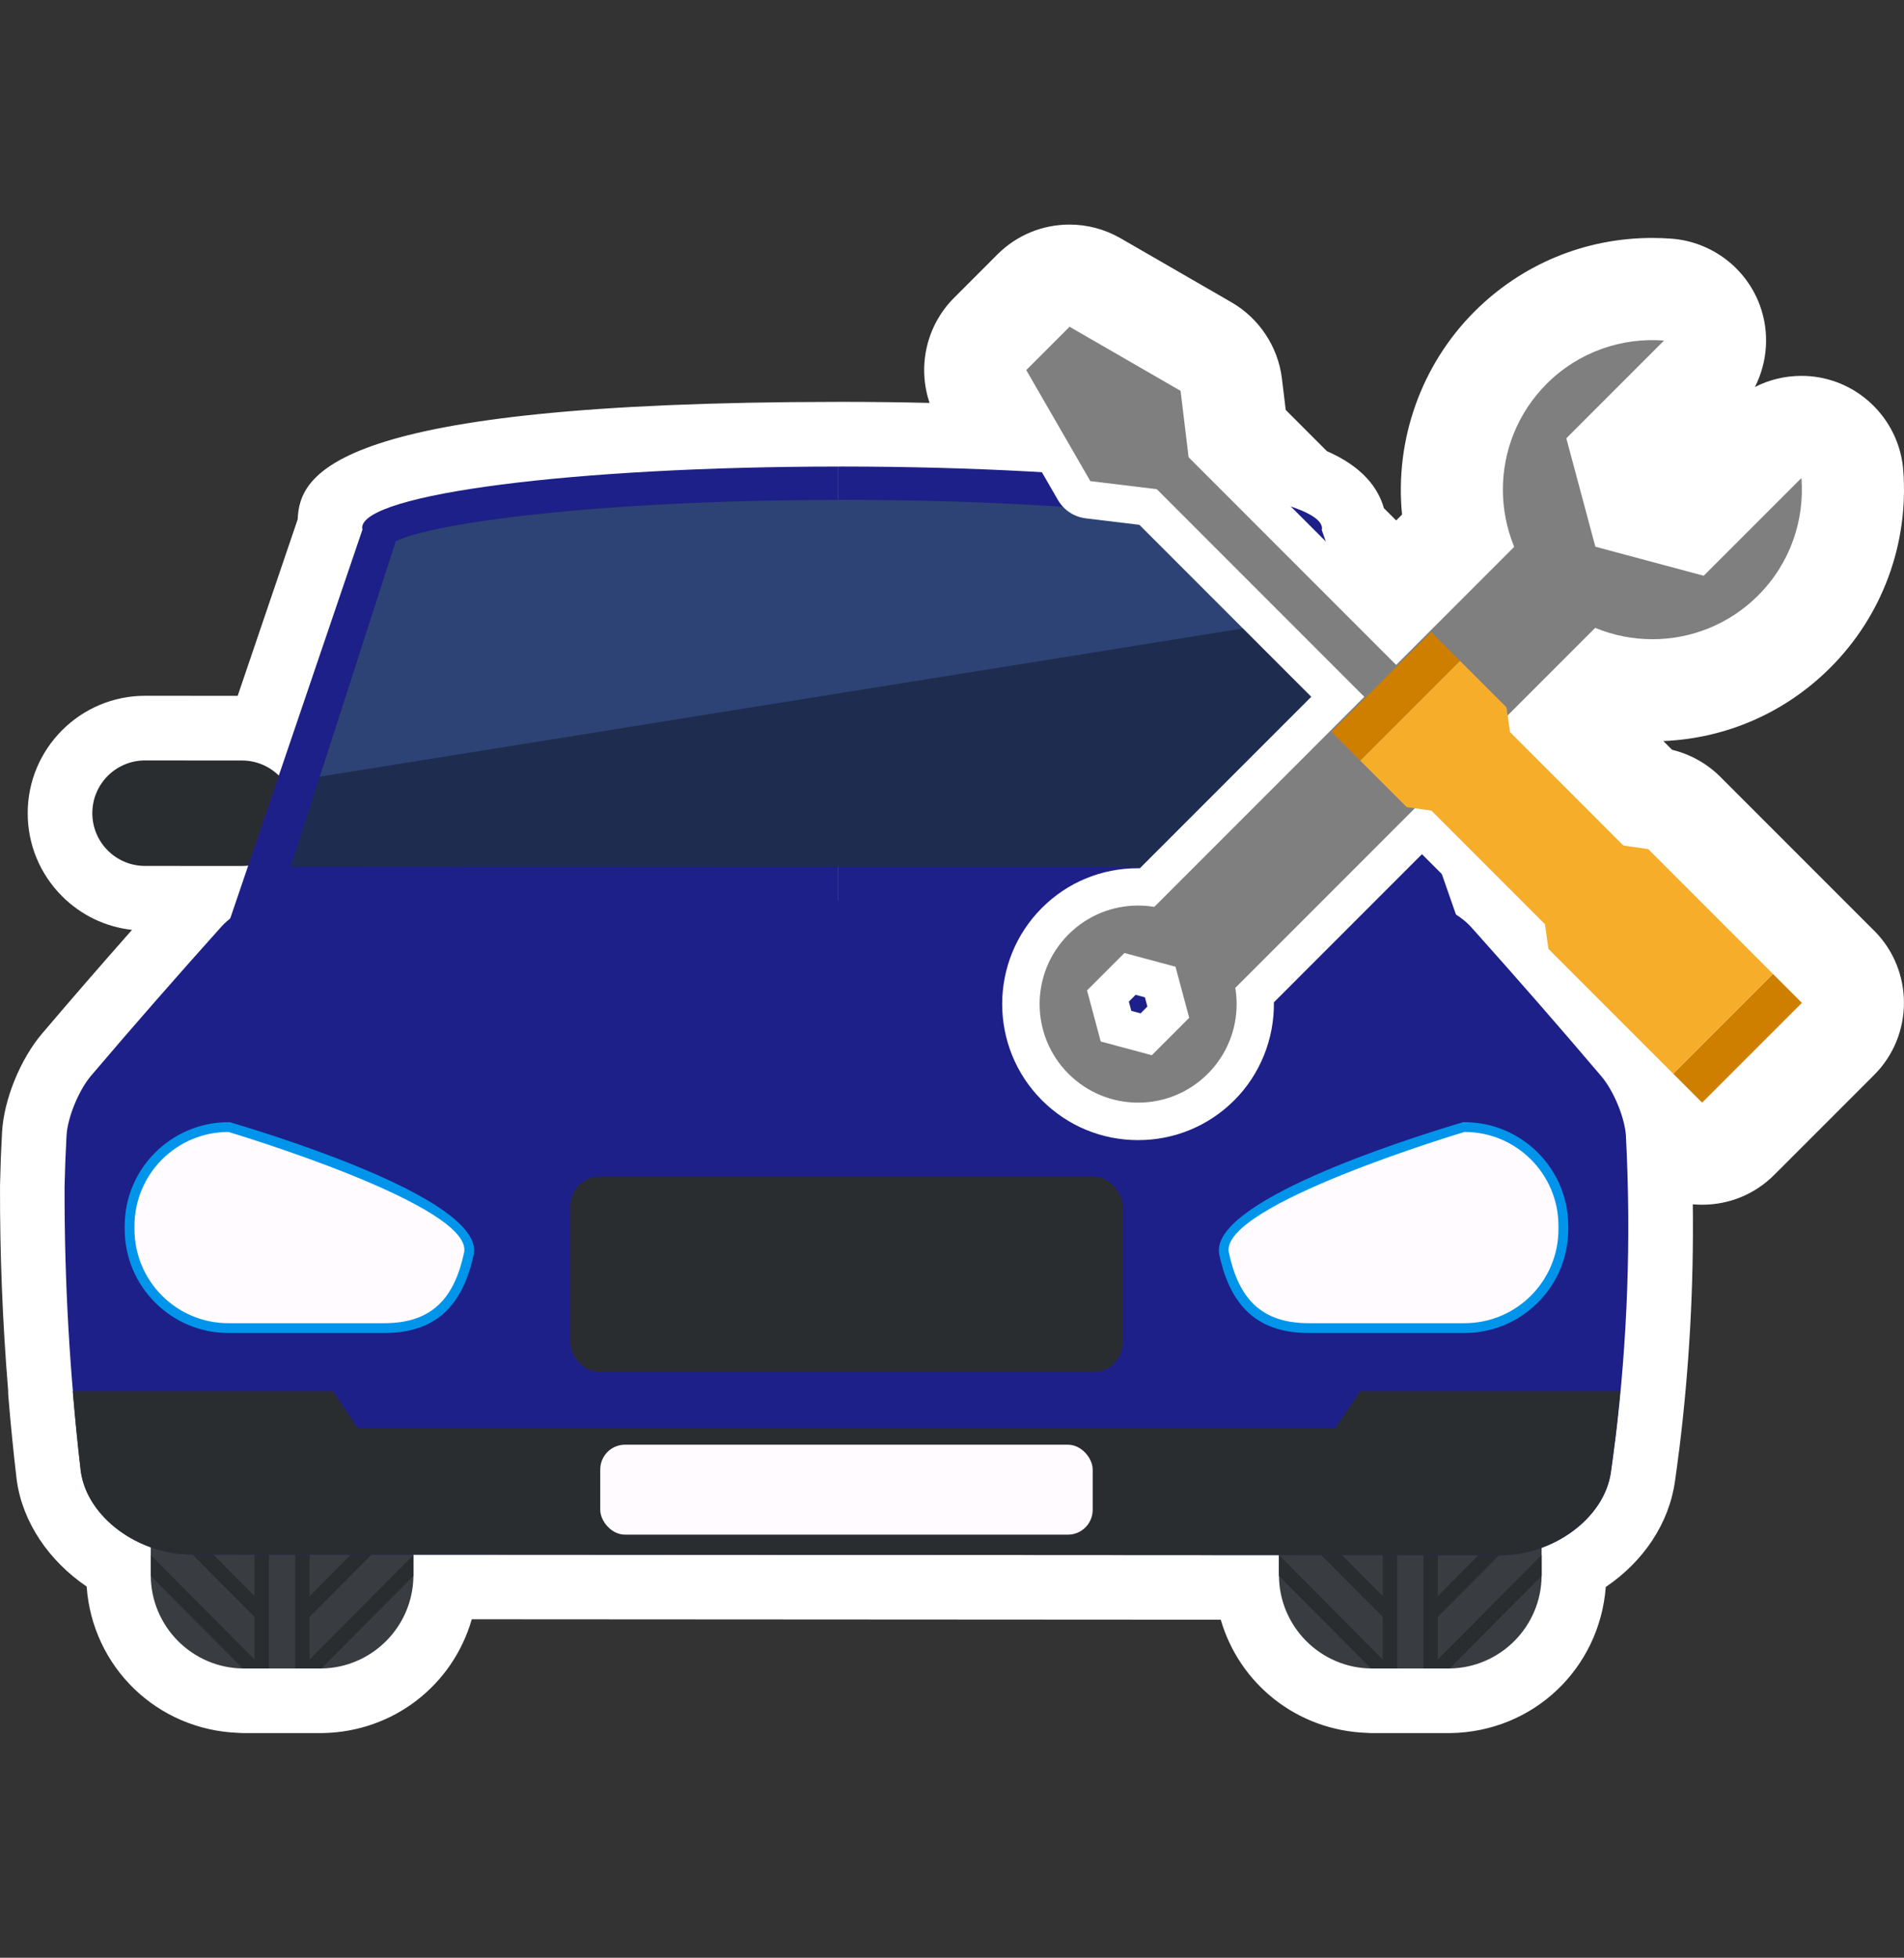 <?xml version="1.0" encoding="UTF-8"?><svg id="_レイヤー_1" xmlns="http://www.w3.org/2000/svg" viewBox="0 0 95.794 98.464"><rect x="0" y="0" width="95.794" height="98.464" fill="#333333" stroke="none"/><rect width="95.794" height="98.464" style="fill:none; stroke-width:0px;"/><path d="M94.289,46.806l-7.731-7.731c-.668-.67-1.521-1.145-2.433-1.365l-.439-.439c3.175-.133,6.141-1.432,8.403-3.692,2.615-2.614,3.952-6.234,3.667-9.93-.152-1.993-1.462-3.73-3.349-4.43-.571-.21-1.167-.315-1.772-.315-.828,0-1.626.194-2.342.561.641-1.258.75-2.755.246-4.12-.693-1.873-2.428-3.184-4.427-3.34-.326-.024-.653-.038-.98-.038-3.381,0-6.558,1.315-8.948,3.703-2.697,2.697-4.014,6.475-3.644,10.21l-.296.296-.617-.617c-.28-.996-1.052-2.076-2.868-2.868l-2.071-2.072-.192-1.585c-.195-1.592-1.14-3.022-2.532-3.827l-5.59-3.227c-.779-.448-1.666-.685-2.562-.685-1.371,0-2.661.534-3.633,1.505l-2.178,2.179c-1.401,1.401-1.851,3.462-1.232,5.285-1.441-.034-2.91-.052-4.397-.053l-.219.001c-25.518.014-27.079,3.637-27.176,5.908l-3.019,8.877-4.657-.003c-3.255,0-5.905,2.646-5.907,5.899-.001,1.578.612,3.061,1.725,4.177.959.961,2.192,1.551,3.523,1.697-1.595,1.805-3.088,3.525-4.519,5.209-1.102,1.293-1.933,3.338-2.02,4.975-.053.995-.074,1.516-.098,2.535-.003.053-.004.106-.004.158-.008,3.446.125,6.816.409,10.291-.001.104.003.209.012.314.115,1.374.249,2.75.422,4.207.295,2.102,1.606,4.04,3.516,5.338.287,4.049,3.543,7.215,7.64,7.359.095.008.19.012.286.012l3.933-.001c3.596-.056,6.57-2.429,7.517-5.724l37.683.022c.934,3.22,3.829,5.567,7.343,5.691.096.008.191.012.286.012h3.884c.017,0,.034,0,.05-.001,4.163-.065,7.492-3.236,7.808-7.348,1.903-1.289,3.18-3.194,3.481-5.312.085-.595.128-.917.196-1.468.009-.052.016-.104.023-.157.502-4.071.73-8.197.679-12.309.155.014.312.021.469.021,1.373,0,2.664-.535,3.632-1.505l5.021-5.02c2.001-2.002,2.001-5.26-.001-7.263Z" style="fill:#fff; stroke-width:0px;"/><path d="M20.8,67.59v11.67c-.025,2.55-2.077,4.617-4.632,4.656h-3.883c-2.599,0-4.7-2.107-4.7-4.7v-11.626c0-2.594,2.102-4.7,4.7-4.7h3.814c2.599,0,4.7,2.107,4.7,4.7Z" style="fill:#393c41; stroke-width:0px;"/><rect x="14.854" y="74.235" width=".724" height="9.681" style="fill:#2a2d30; stroke-width:0px;"/><rect x="12.806" y="74.235" width=".724" height="9.681" style="fill:#2a2d30; stroke-width:0px;"/><polygon points="20.8 75.017 20.8 76.071 15.577 81.322 15.272 81.628 15.272 80.579 15.577 80.274 20.8 75.017" style="fill:#2a2d30; stroke-width:0px;"/><polygon points="20.8 78.207 20.8 79.26 16.168 83.916 15.272 83.916 15.272 83.769 15.577 83.463 20.8 78.207" style="fill:#2a2d30; stroke-width:0px;"/><polygon points="20.8 71.828 20.8 72.881 15.577 78.133 15.272 78.438 15.272 77.39 15.577 77.085 20.8 71.828" style="fill:#2a2d30; stroke-width:0px;"/><polygon points="7.584 75.017 7.584 76.071 12.806 81.322 13.111 81.628 13.111 80.579 12.806 80.274 7.584 75.017" style="fill:#2a2d30; stroke-width:0px;"/><polygon points="7.584 78.207 7.584 79.26 12.216 83.916 13.111 83.916 13.111 83.769 12.806 83.463 7.584 78.207" style="fill:#2a2d30; stroke-width:0px;"/><polygon points="7.584 71.828 7.584 72.881 12.806 78.133 13.111 78.438 13.111 77.39 12.806 77.085 7.584 71.828" style="fill:#2a2d30; stroke-width:0px;"/><path d="M77.562,67.59v11.67c-.025,2.55-2.077,4.617-4.632,4.656h-3.883c-2.599,0-4.7-2.107-4.7-4.7v-11.626c0-2.594,2.102-4.7,4.7-4.7h3.815c2.599,0,4.7,2.107,4.7,4.7Z" style="fill:#393c41; stroke-width:0px;"/><rect x="71.616" y="74.235" width=".724" height="9.681" style="fill:#2a2d30; stroke-width:0px;"/><rect x="69.568" y="74.235" width=".723" height="9.681" style="fill:#2a2d30; stroke-width:0px;"/><polygon points="77.562 75.017 77.562 76.071 72.339 81.322 72.034 81.628 72.034 80.579 72.339 80.274 77.562 75.017" style="fill:#2a2d30; stroke-width:0px;"/><polygon points="77.562 78.207 77.562 79.26 72.93 83.916 72.034 83.916 72.034 83.769 72.339 83.463 77.562 78.207" style="fill:#2a2d30; stroke-width:0px;"/><polygon points="77.562 71.828 77.562 72.881 72.339 78.133 72.034 78.438 72.034 77.39 72.339 77.085 77.562 71.828" style="fill:#2a2d30; stroke-width:0px;"/><polygon points="64.346 75.017 64.346 76.071 69.568 81.322 69.873 81.628 69.873 80.579 69.568 80.274 64.346 75.017" style="fill:#2a2d30; stroke-width:0px;"/><polygon points="64.346 78.207 64.346 79.26 68.978 83.916 69.873 83.916 69.873 83.769 69.568 83.463 64.346 78.207" style="fill:#2a2d30; stroke-width:0px;"/><polygon points="64.346 71.828 64.346 72.881 69.568 78.133 69.873 78.438 69.873 77.39 69.568 77.085 64.346 71.828" style="fill:#2a2d30; stroke-width:0px;"/><path d="M77.62,38.254l-4.873-.003c-1.463-.001-2.649,1.19-2.649,2.65-0.0.057.01.109.01.16l-3.68,2.789.601.797,3.365-2.542c.437.859,1.316,1.453,2.352,1.453l4.873.003c1.47.001,2.656-1.187,2.657-2.654.001-1.461-1.183-2.653-2.654-2.653Z" style="fill:#2a2d30; stroke-width:0px;"/><path d="M7.302,38.246l4.874.003c1.463.001,2.649,1.192,2.649,2.653-0.0.057-.012.109-.015.16l3.682,2.793-.604.796-3.362-2.546c-.435.858-1.32,1.451-2.353,1.45l-4.874-.003c-1.47-.001-2.655-1.19-2.654-2.657.001-1.461,1.186-2.651,2.657-2.65Z" style="fill:#2a2d30; stroke-width:0px;"/><path d="M81.808,57.168c-.048-.925-.611-2.296-1.243-3.039-2.145-2.529-4.331-5.024-6.543-7.496-.656-.738-1.955-1.339-2.88-1.34-9.656-.006-19.311-.011-28.967-.017-9.382-.005-18.764-.011-28.146-.016-.921-.001-2.221.599-2.883,1.337-2.214,2.47-4.402,4.963-6.551,7.49-.633.742-1.198,2.113-1.248,3.038-.053,1.008-.073,1.512-.097,2.52-0.0.003-.001.005-.001.008-.012,4.842.259,9.544.826,14.353.323,2.302,2.885,4.176,5.566,4.177,10.844.006,21.689.012,32.533.019,11.101.006,22.201.013,33.302.019,2.683.002,5.246-1.87,5.573-4.172.089-.626.13-.939.208-1.566h.003c.627-5.077.809-10.208.545-15.316Z" style="fill:#1d2088; stroke-width:0px;"/><path d="M66.501,26.656c.002-.027.012-.055.012-.082.001-1.711-10.806-3.102-24.142-3.11-.073,0-.144.001-.217.001v22.794l31.196.018-6.849-19.621Z" style="fill:#1d2088; stroke-width:0px;"/><path d="M18.221,26.546c0.0.027.007.052.017.082l-6.671,19.613,30.587.018v-22.794c-13.236.007-23.933,1.38-23.934,3.082Z" style="fill:#1d2088; stroke-width:0px;"/><path d="M65.029,27.249c-1.85-.922-10.228-2.1-22.555-2.107-.108,0-.211.002-.319.002-12.157.013-20.411,1.168-22.244,2.079l-5.278,16.356,27.522.016,28.134.016-5.259-16.362Z" style="fill:#1e2d4f; stroke-width:0px;"/><rect x="28.694" y="59.176" width="27.789" height="9.832" rx="1.477" ry="1.477" style="fill:#2a2d30; stroke-width:0px;"/><path d="M11.492,67.042c-2.877,0-5.218-2.341-5.218-5.218v-.166c0-2.877,2.341-5.218,5.218-5.218h.072l.069.02c3.004.895,12.762,4.018,12.196,6.647-.577,2.684-2.008,3.935-4.502,3.935h-7.835Z" style="fill:#0095eb; stroke-width:0px;"/><path d="M23.348,63.003c-.494,2.294-1.613,3.546-4.021,3.546h-7.834c-2.61,0-4.726-2.116-4.726-4.726v-.166c0-2.61,2.116-4.726,4.726-4.726,0,0,12.369,3.684,11.856,6.071Z" style="fill:#fffbff; stroke-width:0px;"/><path d="M73.684,67.042c2.877,0,5.218-2.341,5.218-5.218v-.166c0-2.877-2.341-5.218-5.218-5.218h-.072l-.069.02c-3.004.895-12.762,4.018-12.196,6.647.577,2.684,2.008,3.935,4.502,3.935h7.835Z" style="fill:#0095eb; stroke-width:0px;"/><path d="M61.828,63.003c.493,2.294,1.613,3.546,4.021,3.546h7.834c2.61,0,4.726-2.116,4.726-4.726v-.166c0-2.61-2.116-4.726-4.726-4.726,0,0-12.369,3.684-11.856,6.071Z" style="fill:#fffbff; stroke-width:0px;"/><polygon points="16.092 39.06 14.633 43.579 42.155 43.595 70.288 43.611 66.239 31.013 16.092 39.06" style="fill:#1e2d4f; stroke-width:0px;"/><path d="M65.029,27.249c-1.85-.922-10.228-2.1-22.555-2.107-.108,0-.211.002-.319.002-12.157.013-20.411,1.168-22.244,2.079l-3.82,11.837,50.148-8.047-1.21-3.764Z" style="fill:#2d4375; stroke-width:0px;"/><path d="M68.423,69.977l-1.241,1.851H17.994l-1.241-1.851H3.66c.113,1.338.243,2.679.402,4.029.323,2.302,2.885,4.176,5.566,4.177,10.844.006,21.689.012,32.533.019l33.302.019c2.683.002,5.246-1.87,5.573-4.172.089-.626.13-.939.208-1.566h.004c.103-.834.189-1.67.268-2.507h-13.092Z" style="fill:#2a2d30; stroke-width:0px;"/><rect x="30.2" y="72.66" width="24.775" height="4.524" rx="1.246" ry="1.246" style="fill:#fffbff; stroke-width:0px;"/><path d="M91.99,49.104l-7.733-7.733c-.288-.288-.663-.476-1.067-.533l-.626-.09-4.404-4.404,2.612-2.612c.771.2,1.564.3,2.371.3,2.512,0,4.872-.977,6.648-2.752,1.943-1.942,2.935-4.633,2.723-7.383-.056-.735-.535-1.369-1.226-1.625-.214-.078-.435-.117-.654-.117-.492,0-.974.192-1.335.553l-4.146,4.145-3.349-.897-.897-3.349,4.146-4.145c.52-.52.691-1.297.436-1.988-.255-.691-.89-1.17-1.623-1.227-.245-.018-.49-.029-.735-.029-2.513,0-4.875.977-6.65,2.751-2.387,2.387-3.288,5.814-2.452,9.019l-3.786,3.786-8.648-8.649-.327-2.696c-.072-.589-.416-1.11-.929-1.406l-5.585-3.224c-.295-.169-.62-.252-.942-.252-.488,0-.971.189-1.335.553l-2.179,2.179c-.603.603-.727,1.537-.299,2.277l3.224,5.585c.297.514.818.858,1.407.929l2.695.326,8.648,8.648-8.624,8.624c-.033-.001-.066-.001-.099-.001-1.827,0-3.541.708-4.827,1.994-2.668,2.667-2.668,7.008,0,9.677,1.292,1.292,3.011,2.004,4.838,2.004s3.546-.712,4.839-2.004c1.306-1.306,2.016-3.093,1.992-4.926l7.45-7.451,4.406,4.405.088.624c.059.404.245.778.534,1.067l7.733,7.733c.354.354.834.553,1.334.553.501,0,.98-.199,1.334-.553l5.02-5.02c.736-.737.736-1.93,0-2.667ZM57.386,50.966l-.466-.124-.125-.467.341-.341.467.125.124.466-.341.341Z" style="fill:#fff; stroke-width:0px;"/><path d="M60.766,46.996c-1.936-1.936-5.074-1.936-7.009,0s-1.936,5.074,0,7.009c1.936,1.936,5.074,1.936,7.009,0,1.936-1.936,1.936-5.074,0-7.009ZM57.95,53.071l-2.57-.689-.689-2.57,1.881-1.881,2.57.689.689,2.57-1.881,1.881Z" style="fill:#7f7f7f; stroke-width:0px;"/><rect x="55.391" y="35.629" width="27.72" height="5.763" transform="translate(-6.948 60.247) rotate(-45)" style="fill:#7f7f7f; stroke-width:0px;"/><path d="M90.634,24.041l-4.916,4.916-5.452-1.461-1.461-5.452,4.916-4.916c-2.115-.163-4.286.558-5.904,2.176-2.938,2.938-2.938,7.703,0,10.641,2.939,2.939,7.703,2.939,10.641,0,1.618-1.618,2.339-3.789,2.176-5.904Z" style="fill:#7f7f7f; stroke-width:0px;"/><rect x="64.99" y="18.967" width="2.267" height="23.915" transform="translate(-2.502 55.808) rotate(-44.995)" style="fill:#7f7f7f; stroke-width:0px;"/><polygon points="59.397 19.658 60.023 24.824 54.857 24.198 51.633 18.613 53.812 16.434 59.397 19.658" style="fill:#7f7f7f; stroke-width:0px;"/><rect x="83.871" y="51.192" width="7.098" height="2.056" transform="translate(-11.321 77.108) rotate(-44.999)" style="fill:#ce7f00; stroke-width:0px;"/><rect x="66.671" y="33.993" width="7.098" height="2.056" transform="translate(-4.197 59.908) rotate(-44.998)" style="fill:#ce7f00; stroke-width:0px;"/><polygon points="81.676 42.526 75.971 36.82 75.792 35.573 73.457 33.238 68.438 38.257 70.772 40.592 72.02 40.771 77.726 46.477 77.905 47.724 84.183 54.003 89.202 48.984 82.924 42.705 81.676 42.526" style="fill:#f6ad2a; stroke-width:0px;"/></svg>